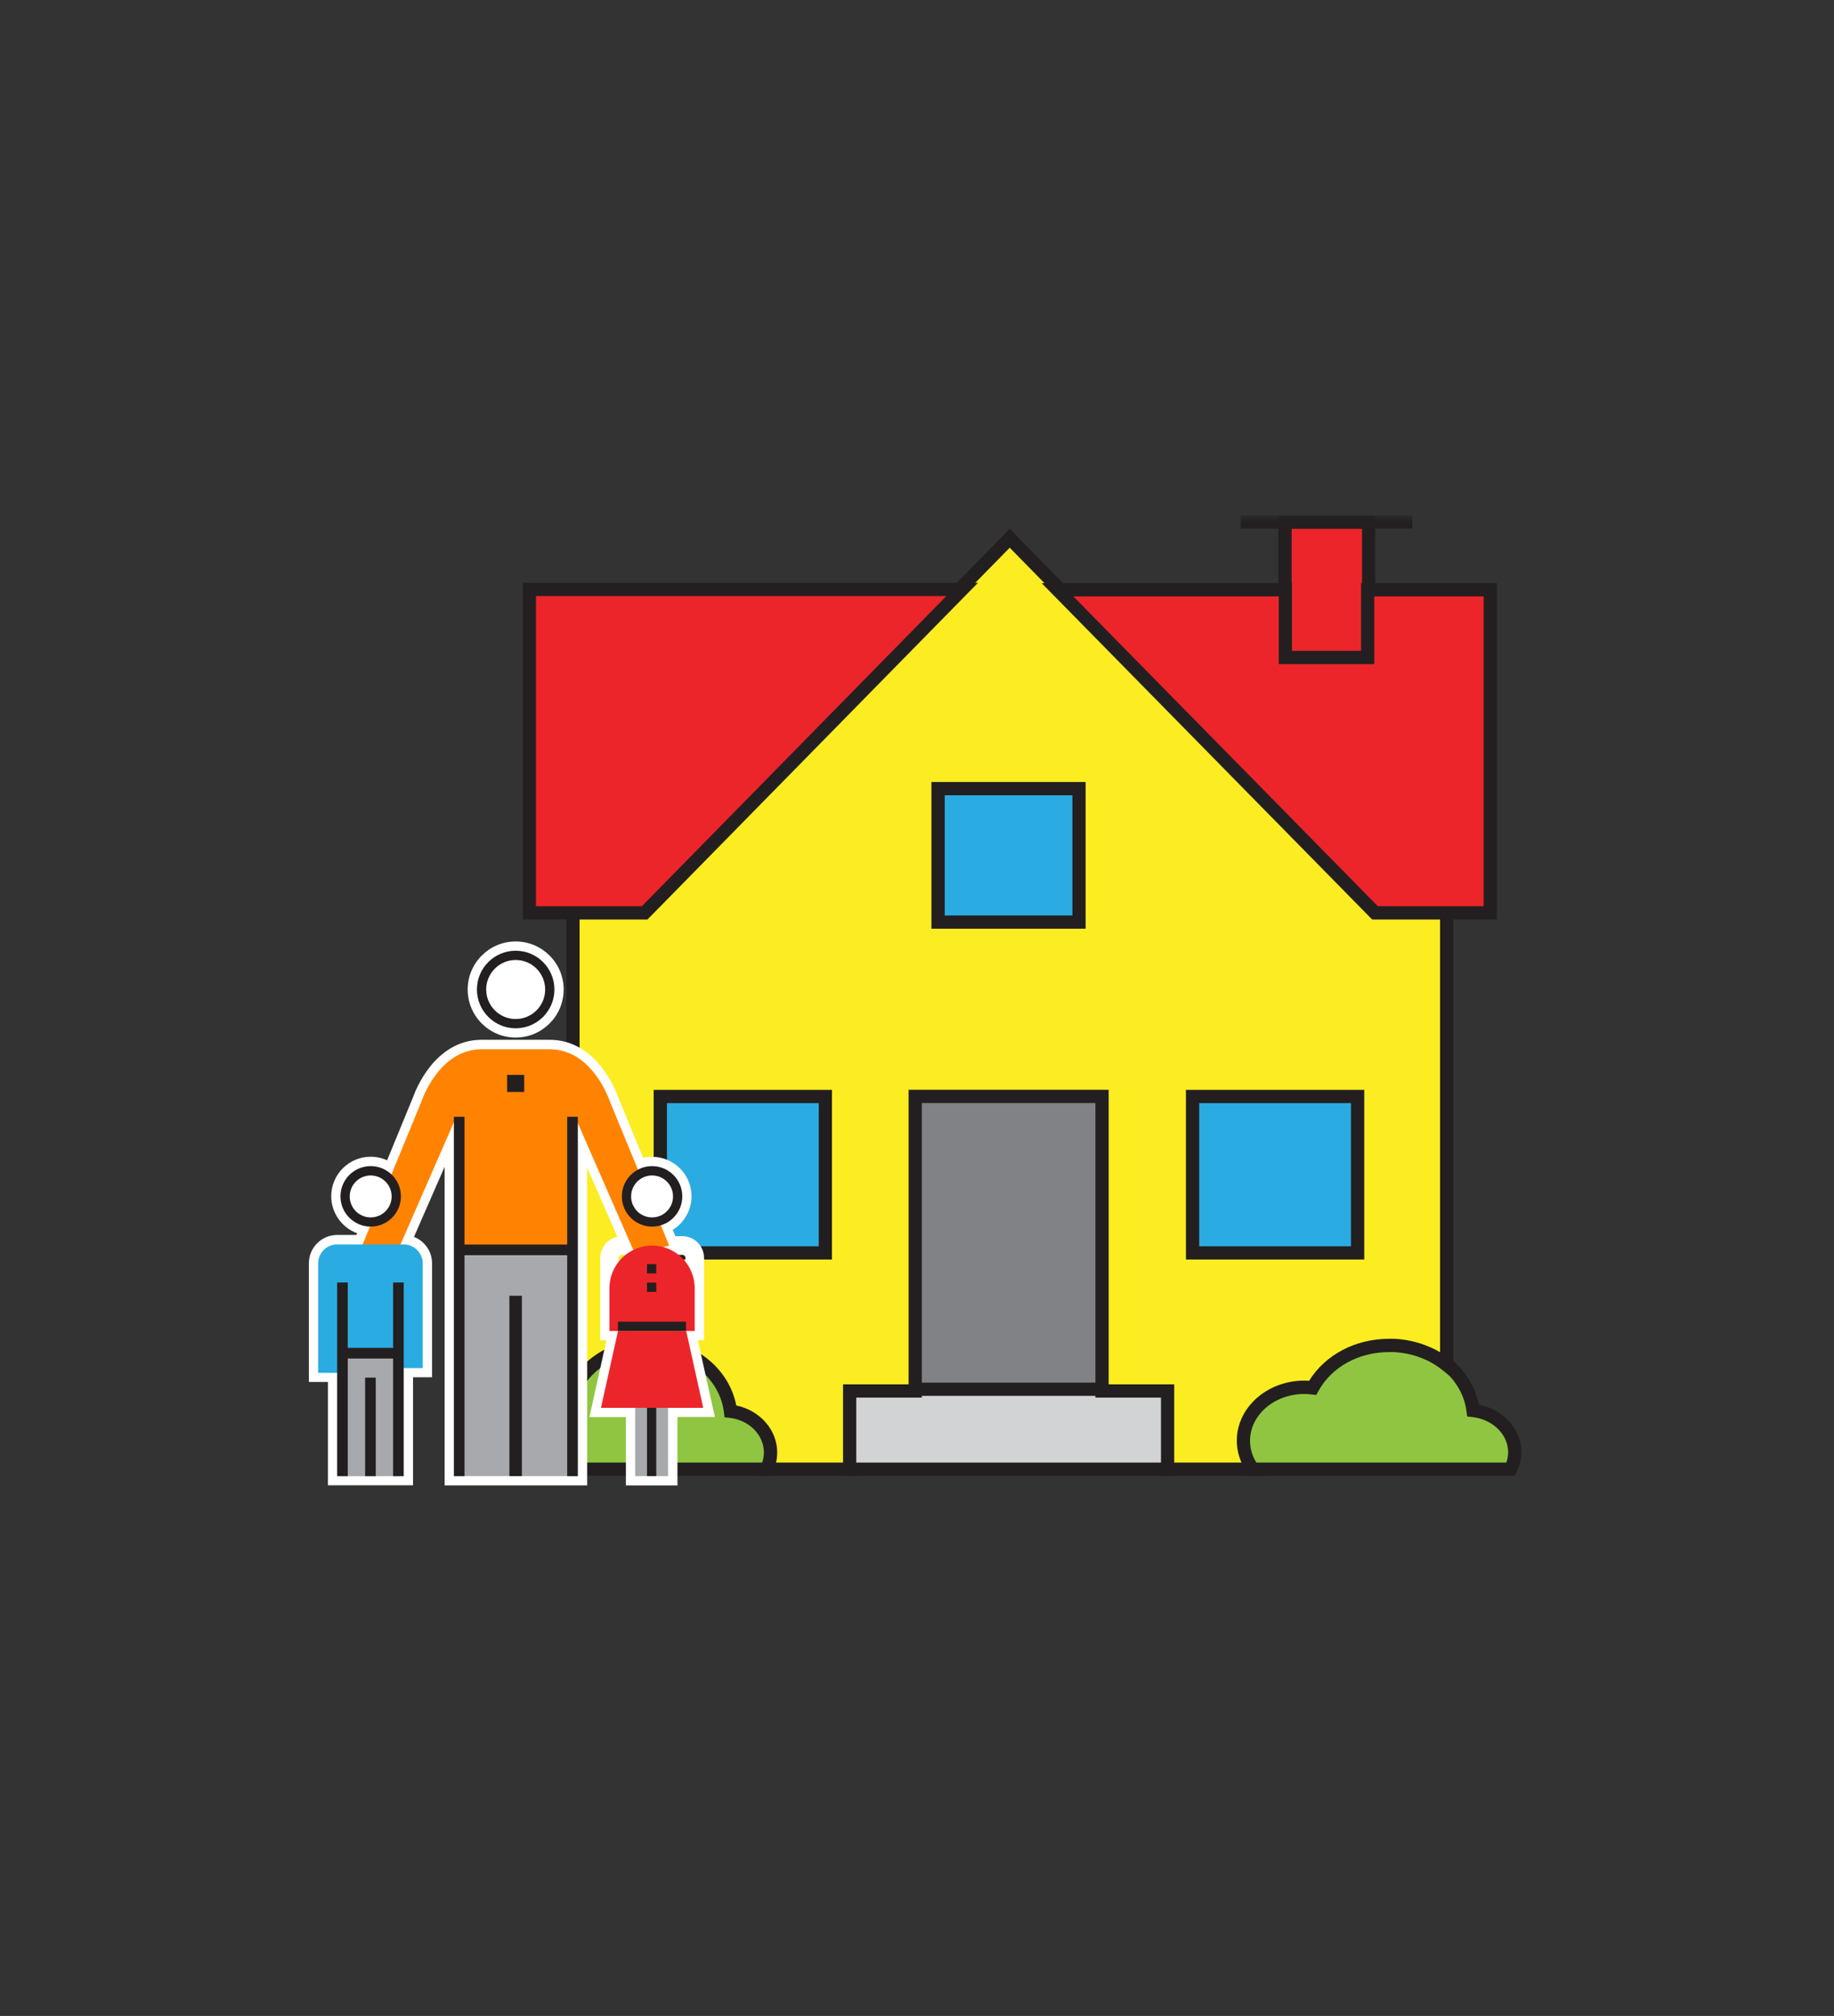 <svg width="121" height="133" viewBox="0 0 121 133" fill="none" xmlns="http://www.w3.org/2000/svg">
<rect x="0" y="0" width="121" height="133" fill="#333333" stroke="none"/>
<g clip-path="url(#clip0_9110_14809)">
<path d="M89.525 72.337H78.657V82.629H89.525V72.337Z" fill="#2AACE2"/>
<path d="M90.016 83.13H78.156V71.831H90.016V83.13ZM79.034 82.257H89.148V72.709H79.034V82.257Z" fill="#231F20"/>
<path d="M54.48 72.337H43.612V82.629H54.48V72.337Z" fill="#2AACE2"/>
<path d="M54.976 83.13H43.116V71.831H54.976V83.13ZM43.989 82.257H54.103V72.709H43.989V82.257Z" fill="#231F20"/>
<path d="M71.18 52.078H61.905V60.862H71.18V52.078Z" fill="#2AACE2"/>
<path d="M71.676 61.362H61.404V51.571H71.676V61.362ZM62.282 60.488H70.803V52.45H62.282V60.488Z" fill="#231F20"/>
<path d="M72.697 72.337H60.394V91.718H72.697V72.337Z" fill="#808285"/>
<path d="M73.193 92.219H59.898V71.831H73.193V92.219ZM60.77 91.346H72.32V72.709H60.77V91.346Z" fill="#231F20"/>
<path d="M72.696 91.718H60.393H56.077V96.864H77.012V91.718H72.696Z" fill="#D1D3D4"/>
<path d="M77.509 97.365H55.582V91.217H77.509V97.365ZM56.455 96.492H76.631V92.09H56.455V96.492Z" fill="#231F20"/>
<path d="M42.864 88.711C45.644 88.711 47.928 90.611 48.233 93.05C49.721 93.222 50.87 94.368 50.87 95.762C50.87 96.153 50.78 96.525 50.613 96.864H34.18C33.798 96.32 33.569 95.676 33.569 94.984C33.569 93.041 35.305 91.47 37.451 91.47C37.589 91.47 37.728 91.48 37.861 91.494C37.899 91.504 37.942 91.504 37.98 91.508C38.848 89.857 40.703 88.716 42.859 88.716" fill="#8FC541"/>
<path d="M50.951 97.365H33.898L33.77 97.178C33.316 96.534 33.073 95.785 33.073 95.016C33.073 92.806 35.024 91.006 37.422 91.006C37.523 91.006 37.618 91.006 37.713 91.016C38.739 89.297 40.727 88.204 42.868 88.204C45.739 88.204 48.166 90.104 48.657 92.672C50.226 92.997 51.371 94.295 51.371 95.804C51.371 96.257 51.271 96.696 51.07 97.112L50.951 97.36V97.365ZM34.361 96.491H50.384C50.46 96.272 50.498 96.042 50.498 95.808C50.498 94.639 49.52 93.641 48.228 93.489L47.89 93.45L47.847 93.111C47.561 90.815 45.424 89.087 42.873 89.087C40.946 89.087 39.168 90.109 38.347 91.689L38.214 91.947L37.89 91.918C37.852 91.918 37.818 91.918 37.785 91.908L37.637 91.889C37.57 91.885 37.499 91.88 37.427 91.88C35.51 91.88 33.951 93.283 33.951 95.011C33.951 95.527 34.094 96.033 34.366 96.486L34.361 96.491Z" fill="#231F20"/>
<path d="M82.005 94.983C82.005 93.04 83.803 91.469 86.02 91.469C86.201 91.469 86.387 91.484 86.564 91.507C87.465 89.856 89.377 88.715 91.604 88.715C91.695 88.715 91.795 88.72 91.89 88.72C92.038 88.729 92.181 88.739 92.329 88.758C92.725 88.801 93.106 88.882 93.469 88.992C93.535 89.016 93.602 89.039 93.669 89.058C93.831 89.121 93.989 89.178 94.141 89.245C94.213 89.278 94.289 89.311 94.361 89.35C94.733 89.536 95.076 89.755 95.386 90.008C96.344 90.787 96.998 91.851 97.15 93.049C98.686 93.221 99.878 94.367 99.878 95.761C99.878 96.152 99.778 96.525 99.611 96.859H82.629C82.234 96.314 82 95.67 82 94.978" fill="#8FC541"/>
<path d="M99.94 97.365H82.353L82.224 97.183C81.757 96.539 81.509 95.79 81.509 95.016C81.509 92.806 83.516 91.006 85.987 91.006C86.096 91.006 86.201 91.011 86.297 91.021C87.365 89.278 89.372 88.209 91.609 88.209C91.657 88.209 91.709 88.209 91.761 88.209C91.809 88.209 91.852 88.209 91.895 88.209H91.919C92.076 88.219 92.234 88.233 92.391 88.252C92.806 88.3 93.221 88.386 93.617 88.51L93.702 88.538C93.74 88.553 93.779 88.567 93.817 88.577L93.865 88.596C94.022 88.653 94.179 88.715 94.341 88.787L94.384 88.806C94.446 88.834 94.513 88.868 94.575 88.896C94.976 89.097 95.348 89.34 95.686 89.617C96.678 90.429 97.341 91.498 97.57 92.668C99.191 92.992 100.374 94.291 100.374 95.804C100.374 96.252 100.269 96.697 100.059 97.117L99.94 97.36V97.365ZM82.806 96.491H99.382C99.463 96.267 99.501 96.038 99.501 95.809C99.501 94.639 98.485 93.641 97.141 93.489L96.797 93.45L96.754 93.112C96.621 92.042 96.044 91.044 95.133 90.305C94.842 90.066 94.523 89.861 94.179 89.689C94.122 89.66 94.065 89.632 94.008 89.608L93.965 89.589C93.841 89.531 93.702 89.479 93.555 89.426H93.535C93.493 89.407 93.45 89.393 93.407 89.374L93.34 89.35C93.006 89.245 92.648 89.173 92.286 89.13C92.148 89.111 92.014 89.102 91.881 89.097C91.833 89.097 91.785 89.097 91.733 89.097C91.69 89.097 91.642 89.097 91.599 89.097C89.573 89.097 87.78 90.095 86.907 91.708L86.764 91.971L86.468 91.932C86.33 91.913 86.153 91.894 85.972 91.894C83.984 91.894 82.367 93.298 82.367 95.026C82.367 95.541 82.515 96.047 82.796 96.501L82.806 96.491Z" fill="#231F20"/>
<path d="M86.016 91.47C83.799 91.47 82.005 93.041 82.005 94.984C82.005 95.676 82.234 96.32 82.63 96.864H77.008V91.718H72.692V72.337H60.389V91.718H56.073V96.864H50.613C50.775 96.525 50.87 96.153 50.87 95.762C50.87 94.373 49.721 93.222 48.233 93.05C47.928 90.611 45.639 88.711 42.864 88.711C40.708 88.711 38.849 89.852 37.985 91.504C37.947 91.504 37.909 91.494 37.866 91.489V60.16H42.54L63.331 38.951L66.617 35.6L90.699 60.16H95.386V90.005C95.076 89.756 94.733 89.532 94.361 89.346C94.29 89.308 94.213 89.274 94.137 89.241C93.984 89.169 93.827 89.112 93.665 89.055C93.598 89.031 93.531 89.007 93.465 88.988C93.102 88.873 92.721 88.797 92.325 88.749C92.182 88.73 92.039 88.721 91.886 88.711C91.791 88.711 91.691 88.711 91.6 88.711C89.373 88.711 87.461 89.852 86.56 91.504C86.383 91.484 86.202 91.465 86.016 91.465M89.521 72.337H78.653V82.629H89.521V72.337ZM71.18 52.078H61.905V60.862H71.18V52.078ZM54.48 72.337H43.612V82.629H54.48V72.337Z" fill="#FBED21"/>
<path d="M83.526 97.365H76.597V92.205H72.272V72.771H60.818V92.205H56.493V97.365H49.883L50.188 96.735C50.327 96.448 50.398 96.138 50.398 95.823C50.398 94.673 49.43 93.689 48.142 93.541L47.804 93.503L47.761 93.164C47.475 90.901 45.348 89.197 42.811 89.197C40.894 89.197 39.125 90.204 38.309 91.765L38.171 92.028L37.365 91.942V59.696H42.301L66.617 34.888L90.932 59.696H95.882V90.968L95.172 90.395C94.876 90.157 94.556 89.951 94.223 89.784C94.156 89.751 94.084 89.718 94.013 89.689C93.865 89.622 93.708 89.565 93.574 89.517C93.531 89.498 93.493 89.488 93.455 89.474L93.383 89.45C93.054 89.35 92.697 89.274 92.334 89.235C92.191 89.216 92.058 89.207 91.924 89.202C91.891 89.202 91.838 89.202 91.786 89.202C91.743 89.202 91.695 89.202 91.652 89.202C89.64 89.202 87.852 90.185 86.984 91.775L86.841 92.033L86.55 91.999C86.392 91.98 86.221 91.966 86.054 91.966C84.08 91.966 82.472 93.35 82.472 95.055C82.472 95.632 82.659 96.195 83.016 96.682L83.522 97.379L83.526 97.365ZM77.47 96.491H81.91C81.705 96.033 81.6 95.541 81.6 95.045C81.6 92.859 83.598 91.083 86.059 91.083C86.163 91.083 86.268 91.088 86.369 91.097C87.432 89.379 89.43 88.324 91.657 88.324C91.71 88.324 91.762 88.324 91.814 88.324C91.857 88.324 91.905 88.324 91.948 88.324C92.12 88.328 92.277 88.343 92.439 88.362C92.854 88.41 93.264 88.496 93.655 88.615L93.727 88.639C93.779 88.653 93.832 88.672 93.879 88.691C94.022 88.744 94.199 88.811 94.375 88.887C94.451 88.92 94.533 88.959 94.614 88.997C94.747 89.064 94.881 89.135 95.01 89.212V60.56H90.579L90.436 60.431L66.617 36.134L42.668 60.57H38.238V90.329C39.335 89.078 41.018 88.319 42.811 88.319C45.668 88.319 48.085 90.19 48.577 92.725C50.136 93.049 51.276 94.329 51.276 95.823C51.276 96.047 51.252 96.272 51.199 96.491H55.62V91.331H59.945V71.898H73.145V91.331H77.47V96.491ZM90.007 83.097H78.243V71.902H90.007V83.097ZM79.12 82.223H89.134V72.776H79.12V82.223ZM54.89 83.097H43.126V71.902H54.89V83.097ZM44.003 82.223H54.018V72.776H44.003V82.223ZM71.624 61.272H61.452V51.591H71.624V61.272ZM62.33 60.398H70.751V52.469H62.33V60.398Z" fill="#231F20"/>
<path d="M90.231 38.95V43.394H84.843V38.95V34.501H90.231V38.95Z" fill="#EC252A"/>
<mask id="mask0_9110_14809" style="mask-type:luminance" maskUnits="userSpaceOnUse" x="33" y="34" width="68" height="64">
<path d="M100.374 34H33.073V97.365H100.374V34Z" fill="white"/>
</mask>
<g mask="url(#mask0_9110_14809)">
<path d="M90.727 43.901H84.342V34H90.727V43.896V43.901ZM85.219 43.022H89.859V34.878H85.219V43.027V43.022Z" fill="#231F20"/>
</g>
<path d="M63.331 38.95L42.539 60.159H37.866H34.985V38.95H63.331Z" fill="#EC252A"/>
<path d="M42.715 60.666H34.489V38.449H64.523L42.715 60.666ZM35.362 59.787H42.348L62.439 39.323H35.362V59.787Z" fill="#231F20"/>
<path d="M98.261 38.95V60.159H95.386H90.712L69.916 38.95H84.837V43.394H90.231V38.95H98.261Z" fill="#EC252A"/>
<mask id="mask1_9110_14809" style="mask-type:luminance" maskUnits="userSpaceOnUse" x="33" y="34" width="68" height="64">
<path d="M100.374 34H33.073V97.365H100.374V34Z" fill="white"/>
</mask>
<g mask="url(#mask1_9110_14809)">
<path d="M98.758 60.666H90.532L68.725 38.473H85.239V42.941H89.798V38.473H98.763V60.666H98.758ZM90.899 59.787H97.885V39.346H90.67V43.815H84.366V39.346H70.813L90.904 59.787H90.899ZM93.179 34.874H81.858V34H93.179V34.874Z" fill="#231F20"/>
</g>
<path d="M44.69 98H41.294V93.489H38.886L40.012 88.42H39.602V82.992C39.602 82.305 40.088 81.732 40.732 81.593L38.739 77.035V97.996H29.335V76.972L27.313 81.603C28.009 81.875 28.505 82.553 28.505 83.345V90.864H27.251V97.991H21.633V91.174H20.379V83.341C20.379 82.309 21.218 81.474 22.244 81.474H23.517L23.56 81.364C22.568 80.997 21.852 80.032 21.852 78.92C21.852 77.483 23.021 76.314 24.456 76.314C24.833 76.314 25.205 76.395 25.539 76.552L27.255 72.376C27.375 72.032 28.643 68.6 31.767 68.6H36.268C39.392 68.6 40.66 72.032 40.779 72.376L42.429 76.385C42.625 76.342 42.821 76.319 43.021 76.319C44.456 76.319 45.624 77.488 45.624 78.925C45.624 79.837 45.138 80.672 44.385 81.14L44.556 81.555H45.019C45.806 81.555 46.45 82.195 46.45 82.987V88.415H46.039L47.165 93.484H44.695V97.996L44.69 98ZM42.515 96.773H43.464V92.263H45.634L44.509 87.193H45.224V82.992C45.224 82.877 45.133 82.787 45.019 82.787H43.736L42.773 80.448L43.417 80.252C43.994 80.075 44.399 79.536 44.399 78.93C44.399 78.171 43.779 77.55 43.021 77.55C42.792 77.55 42.577 77.603 42.377 77.713L41.781 78.032L39.63 72.796C39.621 72.767 38.605 69.836 36.273 69.836H31.771C29.425 69.836 28.424 72.767 28.414 72.796L28.4 72.834L26.054 78.543L25.405 77.932C25.148 77.689 24.809 77.555 24.461 77.555C23.703 77.555 23.083 78.175 23.083 78.934C23.083 79.694 23.688 80.295 24.427 80.314L25.319 80.333L24.342 82.71H22.244C21.891 82.71 21.6 82.997 21.6 83.355V89.962H22.854V96.778H26.02V89.651H27.274V83.36C27.274 83.006 26.988 82.715 26.631 82.715H25.486L30.551 71.125V96.778H37.508V71.182L42.582 82.792H41.023C40.908 82.792 40.818 82.882 40.818 82.997V87.198H41.523L41.366 87.942L40.407 92.267H42.515V96.778V96.773Z" fill="white"/>
<path d="M34.022 68.452C32.276 68.452 30.855 67.029 30.855 65.282C30.855 63.535 32.276 62.112 34.022 62.112C35.767 62.112 37.188 63.535 37.188 65.282C37.188 67.029 35.767 68.452 34.022 68.452ZM34.022 63.339C32.949 63.339 32.081 64.213 32.081 65.282C32.081 66.351 32.954 67.225 34.022 67.225C35.09 67.225 35.963 66.351 35.963 65.282C35.963 64.213 35.09 63.339 34.022 63.339Z" fill="white"/>
<path d="M26.354 89.278H22.463V97.389H26.354V89.278Z" fill="#A7A9AC"/>
<path d="M44.075 92.739H41.905V97.384H44.075V92.739Z" fill="#A7A9AC"/>
<path d="M43.297 92.739H42.687V97.384H43.297V92.739Z" fill="#231F20"/>
<path d="M40.212 72.604C40.212 72.604 39.087 69.225 36.273 69.225H31.771C28.958 69.225 27.832 72.604 27.832 72.604L23.894 82.175L26.144 82.739L30.083 73.726V82.739H37.961V73.726L41.9 82.739L44.151 82.175L40.212 72.604Z" fill="#FF8300"/>
<path d="M46.397 92.878H39.649L40.775 87.809H45.272L46.397 92.878Z" fill="#EC252A"/>
<path d="M24.79 90.888H24.089V97.389H24.79V90.888Z" fill="#231F20"/>
<path d="M26.321 88.926H22.559V89.627H26.321V88.926Z" fill="#231F20"/>
<path d="M26.635 82.099H22.243C21.552 82.099 20.989 82.662 20.989 83.354V90.572H22.558V88.925H26.321V90.257H27.89V83.354C27.89 82.662 27.327 82.099 26.635 82.099Z" fill="#2AACE2"/>
<path d="M22.944 84.61H22.243V97.389H22.944V84.61Z" fill="#231F20"/>
<path d="M26.636 84.61H25.935V97.389H26.636V84.61Z" fill="#231F20"/>
<path d="M43.021 80.624C43.953 80.624 44.709 79.867 44.709 78.934C44.709 78.001 43.953 77.244 43.021 77.244C42.089 77.244 41.333 78.001 41.333 78.934C41.333 79.867 42.089 80.624 43.021 80.624Z" fill="white"/>
<path d="M43.021 80.924C41.924 80.924 41.027 80.032 41.027 78.929C41.027 77.826 41.919 76.934 43.021 76.934C44.122 76.934 45.014 77.826 45.014 78.929C45.014 80.032 44.122 80.924 43.021 80.924ZM43.021 77.549C42.258 77.549 41.638 78.17 41.638 78.934C41.638 79.698 42.258 80.318 43.021 80.318C43.784 80.318 44.404 79.698 44.404 78.934C44.404 78.17 43.784 77.549 43.021 77.549Z" fill="#231F20"/>
<path d="M43.021 82.176C44.575 82.176 45.834 83.436 45.834 84.992V87.809H40.207V84.992C40.207 83.436 41.466 82.176 43.021 82.176Z" fill="#EC252A"/>
<path d="M37.503 82.738H30.374V97.384H37.503V82.738Z" fill="#A7A9AC"/>
<path d="M34.432 85.488H33.607V97.384H34.432V85.488Z" fill="#231F20"/>
<path d="M34.585 70.914H33.46V72.041H34.585V70.914Z" fill="#231F20"/>
<path d="M34.022 67.535C35.265 67.535 36.273 66.526 36.273 65.281C36.273 64.037 35.265 63.028 34.022 63.028C32.779 63.028 31.771 64.037 31.771 65.281C31.771 66.526 32.779 67.535 34.022 67.535Z" fill="white"/>
<path d="M34.022 67.84C32.615 67.84 31.466 66.694 31.466 65.281C31.466 63.868 32.61 62.723 34.022 62.723C35.433 62.723 36.578 63.868 36.578 65.281C36.578 66.694 35.433 67.84 34.022 67.84ZM34.022 63.334C32.949 63.334 32.076 64.207 32.076 65.281C32.076 66.355 32.949 67.229 34.022 67.229C35.095 67.229 35.968 66.355 35.968 65.281C35.968 64.207 35.095 63.334 34.022 63.334Z" fill="#231F20"/>
<path d="M24.457 80.624C25.389 80.624 26.145 79.867 26.145 78.934C26.145 78.001 25.389 77.244 24.457 77.244C23.524 77.244 22.769 78.001 22.769 78.934C22.769 79.867 23.524 80.624 24.457 80.624Z" fill="white"/>
<path d="M24.456 80.924C23.359 80.924 22.463 80.032 22.463 78.929C22.463 77.826 23.355 76.934 24.456 76.934C25.558 76.934 26.45 77.826 26.45 78.929C26.45 80.032 25.558 80.924 24.456 80.924ZM24.456 77.549C23.693 77.549 23.073 78.17 23.073 78.934C23.073 79.698 23.693 80.318 24.456 80.318C25.219 80.318 25.839 79.698 25.839 78.934C25.839 78.17 25.219 77.549 24.456 77.549Z" fill="#231F20"/>
<path d="M43.297 83.402H42.687V84.013H43.297V83.402Z" fill="#231F20"/>
<path d="M43.297 84.619H42.687V85.23H43.297V84.619Z" fill="#231F20"/>
<path d="M45.263 87.197H40.766V87.808H45.263V87.197Z" fill="#231F20"/>
<path d="M37.485 82.108H30.556V82.81H37.485V82.108Z" fill="#231F20"/>
<path d="M30.646 73.679H29.945V97.389H30.646V73.679Z" fill="#231F20"/>
<path d="M38.123 73.679H37.422V97.389H38.123V73.679Z" fill="#231F20"/>
</g>
<defs>
<clipPath id="clip0_9110_14809">
<rect width="80" height="64" fill="white" transform="translate(20.379 34)"/>
</clipPath>
</defs>
</svg>
